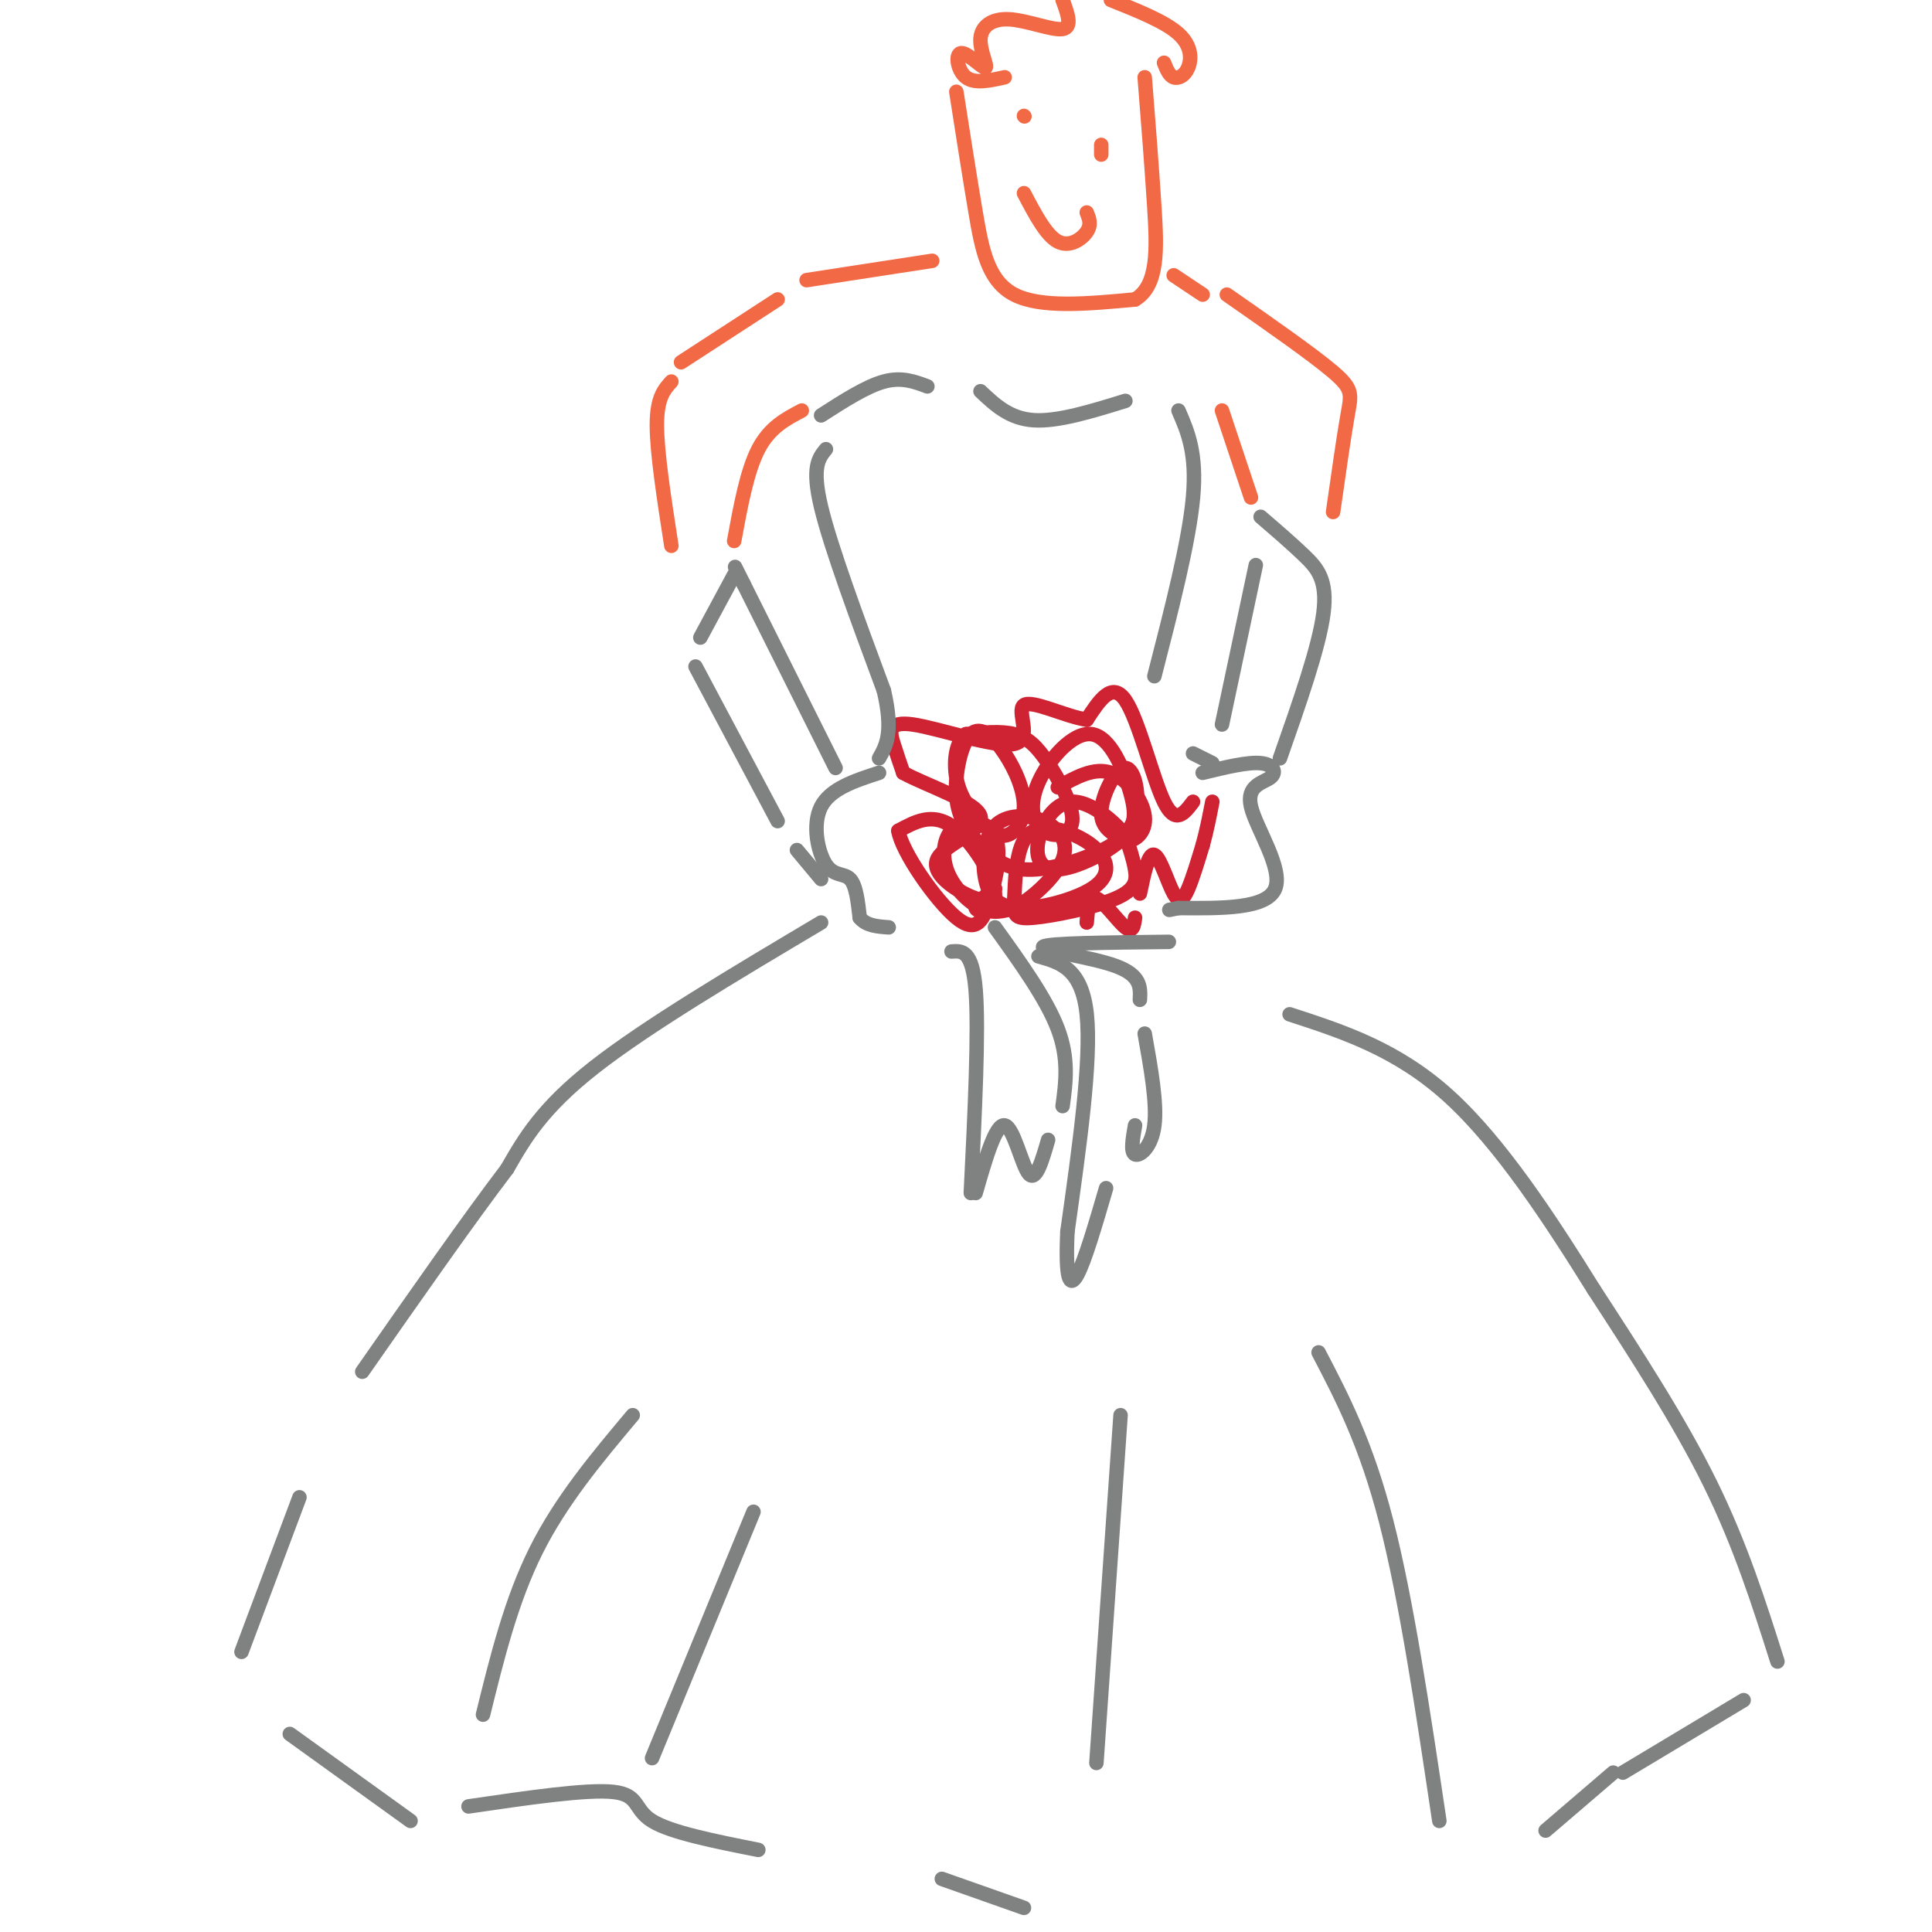 <svg viewBox='0 0 400 400' version='1.1' xmlns='http://www.w3.org/2000/svg' xmlns:xlink='http://www.w3.org/1999/xlink'><g fill='none' stroke='#cf2233' stroke-width='3' stroke-linecap='round' stroke-linejoin='round'><path d='M225,191c0.222,-2.822 0.444,-5.644 2,-5c1.556,0.644 4.444,4.756 6,6c1.556,1.244 1.778,-0.378 2,-2'/><path d='M236,185c0.887,-4.262 1.774,-8.524 3,-8c1.226,0.524 2.792,5.833 4,8c1.208,2.167 2.060,1.190 3,-1c0.940,-2.190 1.970,-5.595 3,-9'/><path d='M249,175c0.833,-3.000 1.417,-6.000 2,-9'/><path d='M247,166c-1.822,2.422 -3.644,4.844 -6,0c-2.356,-4.844 -5.244,-16.956 -8,-21c-2.756,-4.044 -5.378,-0.022 -8,4'/><path d='M225,149c-4.383,-0.623 -11.340,-4.181 -13,-3c-1.660,1.181 1.978,7.100 -2,8c-3.978,0.900 -15.571,-3.219 -21,-4c-5.429,-0.781 -4.694,1.777 -4,4c0.694,2.223 1.347,4.112 2,6'/><path d='M187,160c4.593,2.555 15.077,5.943 16,9c0.923,3.057 -7.713,5.785 -9,9c-1.287,3.215 4.775,6.919 8,8c3.225,1.081 3.612,-0.459 4,-2'/><path d='M206,184c-0.638,0.552 -4.233,2.931 -4,4c0.233,1.069 4.293,0.826 4,-3c-0.293,-3.826 -4.941,-11.236 -9,-14c-4.059,-2.764 -7.530,-0.882 -11,1'/><path d='M186,172c0.639,4.280 7.735,14.479 12,18c4.265,3.521 5.699,0.363 7,-4c1.301,-4.363 2.467,-9.932 1,-13c-1.467,-3.068 -5.569,-3.637 -8,-2c-2.431,1.637 -3.193,5.479 -2,9c1.193,3.521 4.341,6.720 7,8c2.659,1.280 4.830,0.640 7,0'/><path d='M210,188c3.441,-1.803 8.542,-6.312 10,-10c1.458,-3.688 -0.727,-6.556 -4,-8c-3.273,-1.444 -7.635,-1.462 -10,1c-2.365,2.462 -2.733,7.406 -2,11c0.733,3.594 2.568,5.839 7,6c4.432,0.161 11.461,-1.763 15,-4c3.539,-2.237 3.588,-4.789 2,-7c-1.588,-2.211 -4.815,-4.081 -8,-5c-3.185,-0.919 -6.330,-0.886 -8,2c-1.670,2.886 -1.865,8.627 -2,12c-0.135,3.373 -0.212,4.378 4,4c4.212,-0.378 12.711,-2.140 17,-4c4.289,-1.860 4.368,-3.817 4,-6c-0.368,-2.183 -1.184,-4.591 -2,-7'/><path d='M233,173c-2.364,-3.037 -7.273,-7.131 -11,-7c-3.727,0.131 -6.272,4.487 -7,8c-0.728,3.513 0.360,6.182 4,6c3.640,-0.182 9.831,-3.214 13,-6c3.169,-2.786 3.317,-5.325 2,-10c-1.317,-4.675 -4.097,-11.484 -8,-12c-3.903,-0.516 -8.927,5.262 -11,10c-2.073,4.738 -1.194,8.435 1,10c2.194,1.565 5.701,0.997 6,-2c0.299,-2.997 -2.612,-8.422 -5,-12c-2.388,-3.578 -4.254,-5.308 -7,-6c-2.746,-0.692 -6.373,-0.346 -10,0'/><path d='M200,152c-2.165,1.633 -2.579,5.717 -2,9c0.579,3.283 2.151,5.765 4,8c1.849,2.235 3.977,4.223 6,4c2.023,-0.223 3.942,-2.655 4,-6c0.058,-3.345 -1.745,-7.601 -4,-11c-2.255,-3.399 -4.960,-5.940 -7,-4c-2.040,1.940 -3.413,8.362 -3,13c0.413,4.638 2.613,7.492 5,10c2.387,2.508 4.961,4.670 9,5c4.039,0.330 9.544,-1.171 14,-3c4.456,-1.829 7.865,-3.985 9,-8c1.135,-4.015 -0.002,-9.889 -2,-10c-1.998,-0.111 -4.857,5.540 -5,9c-0.143,3.460 2.428,4.730 5,6'/><path d='M233,174c1.964,0.369 4.375,-1.708 4,-5c-0.375,-3.292 -3.536,-7.798 -7,-9c-3.464,-1.202 -7.232,0.899 -11,3'/></g>
<g fill='none' stroke='#808282' stroke-width='3' stroke-linecap='round' stroke-linejoin='round'><path d='M182,160c-5.048,1.643 -10.095,3.286 -12,7c-1.905,3.714 -0.667,9.500 1,12c1.667,2.500 3.762,1.714 5,3c1.238,1.286 1.619,4.643 2,8'/><path d='M178,190c1.333,1.667 3.667,1.833 6,2'/><path d='M197,197c2.167,-0.167 4.333,-0.333 5,8c0.667,8.333 -0.167,25.167 -1,42'/><path d='M202,247c2.067,-7.178 4.133,-14.356 6,-14c1.867,0.356 3.533,8.244 5,10c1.467,1.756 2.733,-2.622 4,-7'/><path d='M220,229c0.667,-4.917 1.333,-9.833 -1,-16c-2.333,-6.167 -7.667,-13.583 -13,-21'/><path d='M215,198c4.500,1.250 9.000,2.500 10,12c1.000,9.500 -1.500,27.250 -4,45'/><path d='M221,255c-0.444,9.800 0.444,11.800 2,9c1.556,-2.800 3.778,-10.400 6,-18'/><path d='M235,233c-0.489,2.778 -0.978,5.556 0,6c0.978,0.444 3.422,-1.444 4,-6c0.578,-4.556 -0.711,-11.778 -2,-19'/><path d='M236,207c0.133,-2.533 0.267,-5.067 -5,-7c-5.267,-1.933 -15.933,-3.267 -15,-4c0.933,-0.733 13.467,-0.867 26,-1'/><path d='M249,160c4.652,-1.132 9.305,-2.265 12,-2c2.695,0.265 3.434,1.927 2,3c-1.434,1.073 -5.040,1.558 -4,6c1.040,4.442 6.726,12.841 5,17c-1.726,4.159 -10.863,4.080 -20,4'/><path d='M244,188c-3.333,0.667 -1.667,0.333 0,0'/><path d='M251,158c0.000,0.000 -4.000,-2.000 -4,-2'/><path d='M173,159c0.000,0.000 -19.000,-38.000 -19,-38'/><path d='M154,121c-3.167,-6.333 -1.583,-3.167 0,0'/><path d='M152,119c0.000,0.000 -7.000,13.000 -7,13'/><path d='M144,138c0.000,0.000 17.000,32.000 17,32'/><path d='M253,150c0.000,0.000 7.000,-33.000 7,-33'/><path d='M261,107c3.156,2.711 6.311,5.422 9,8c2.689,2.578 4.911,5.022 4,12c-0.911,6.978 -4.956,18.489 -9,30'/><path d='M192,80c-2.667,-1.000 -5.333,-2.000 -9,-1c-3.667,1.000 -8.333,4.000 -13,7'/><path d='M171,93c-1.500,1.833 -3.000,3.667 -1,12c2.000,8.333 7.500,23.167 13,38'/><path d='M183,143c2.000,8.667 0.500,11.333 -1,14'/><path d='M203,81c3.000,2.833 6.000,5.667 11,6c5.000,0.333 12.000,-1.833 19,-4'/><path d='M244,85c1.917,4.417 3.833,8.833 3,18c-0.833,9.167 -4.417,23.083 -8,37'/><path d='M165,176c0.000,0.000 5.000,6.000 5,6'/><path d='M170,191c-18.083,10.750 -36.167,21.500 -47,30c-10.833,8.500 -14.417,14.750 -18,21'/><path d='M105,242c-8.000,10.500 -19.000,26.250 -30,42'/><path d='M62,310c0.000,0.000 -12.000,32.000 -12,32'/><path d='M60,359c0.000,0.000 25.000,18.000 25,18'/><path d='M97,374c12.267,-1.800 24.533,-3.600 30,-3c5.467,0.600 4.133,3.600 8,6c3.867,2.400 12.933,4.200 22,6'/><path d='M195,389c0.000,0.000 17.000,6.000 17,6'/><path d='M320,379c0.000,0.000 14.000,-12.000 14,-12'/><path d='M336,367c0.000,0.000 25.000,-15.000 25,-15'/><path d='M368,344c-3.833,-12.083 -7.667,-24.167 -14,-37c-6.333,-12.833 -15.167,-26.417 -24,-40'/><path d='M330,267c-8.933,-14.356 -19.267,-30.244 -30,-40c-10.733,-9.756 -21.867,-13.378 -33,-17'/><path d='M298,377c-3.417,-22.917 -6.833,-45.833 -11,-62c-4.167,-16.167 -9.083,-25.583 -14,-35'/><path d='M232,293c0.000,0.000 -5.000,72.000 -5,72'/><path d='M156,313c0.000,0.000 -21.000,51.000 -21,51'/><path d='M100,355c2.917,-11.833 5.833,-23.667 11,-34c5.167,-10.333 12.583,-19.167 20,-28'/></g>
<g fill='none' stroke='#f26946' stroke-width='3' stroke-linecap='round' stroke-linejoin='round'><path d='M166,85c-3.333,1.750 -6.667,3.500 -9,8c-2.333,4.500 -3.667,11.750 -5,19'/><path d='M161,62c0.000,0.000 -20.000,13.000 -20,13'/><path d='M139,79c-1.500,1.667 -3.000,3.333 -3,9c0.000,5.667 1.500,15.333 3,25'/><path d='M253,85c0.000,0.000 6.000,18.000 6,18'/><path d='M254,61c8.889,6.200 17.778,12.400 22,16c4.222,3.600 3.778,4.600 3,9c-0.778,4.400 -1.889,12.200 -3,20'/><path d='M198,19c1.356,8.689 2.711,17.378 4,25c1.289,7.622 2.511,14.178 8,17c5.489,2.822 15.244,1.911 25,1'/><path d='M235,62c4.867,-2.867 4.533,-10.533 4,-19c-0.533,-8.467 -1.267,-17.733 -2,-27'/><path d='M212,24c0.000,0.000 0.100,0.100 0.1,0.1'/><path d='M228,30c0.000,0.000 0.000,2.000 0,2'/><path d='M212,40c2.289,4.356 4.578,8.711 7,10c2.422,1.289 4.978,-0.489 6,-2c1.022,-1.511 0.511,-2.756 0,-4'/><path d='M193,54c0.000,0.000 -26.000,4.000 -26,4'/><path d='M243,57c0.000,0.000 6.000,4.000 6,4'/><path d='M241,13c0.530,1.327 1.060,2.655 2,3c0.940,0.345 2.292,-0.292 3,-2c0.708,-1.708 0.774,-4.488 -2,-7c-2.774,-2.512 -8.387,-4.756 -14,-7'/><path d='M220,0c1.045,2.826 2.090,5.651 0,6c-2.090,0.349 -7.315,-1.779 -11,-2c-3.685,-0.221 -5.830,1.466 -6,4c-0.170,2.534 1.635,5.916 1,6c-0.635,0.084 -3.709,-3.131 -5,-3c-1.291,0.131 -0.797,3.609 1,5c1.797,1.391 4.899,0.696 8,0'/></g>
</svg>